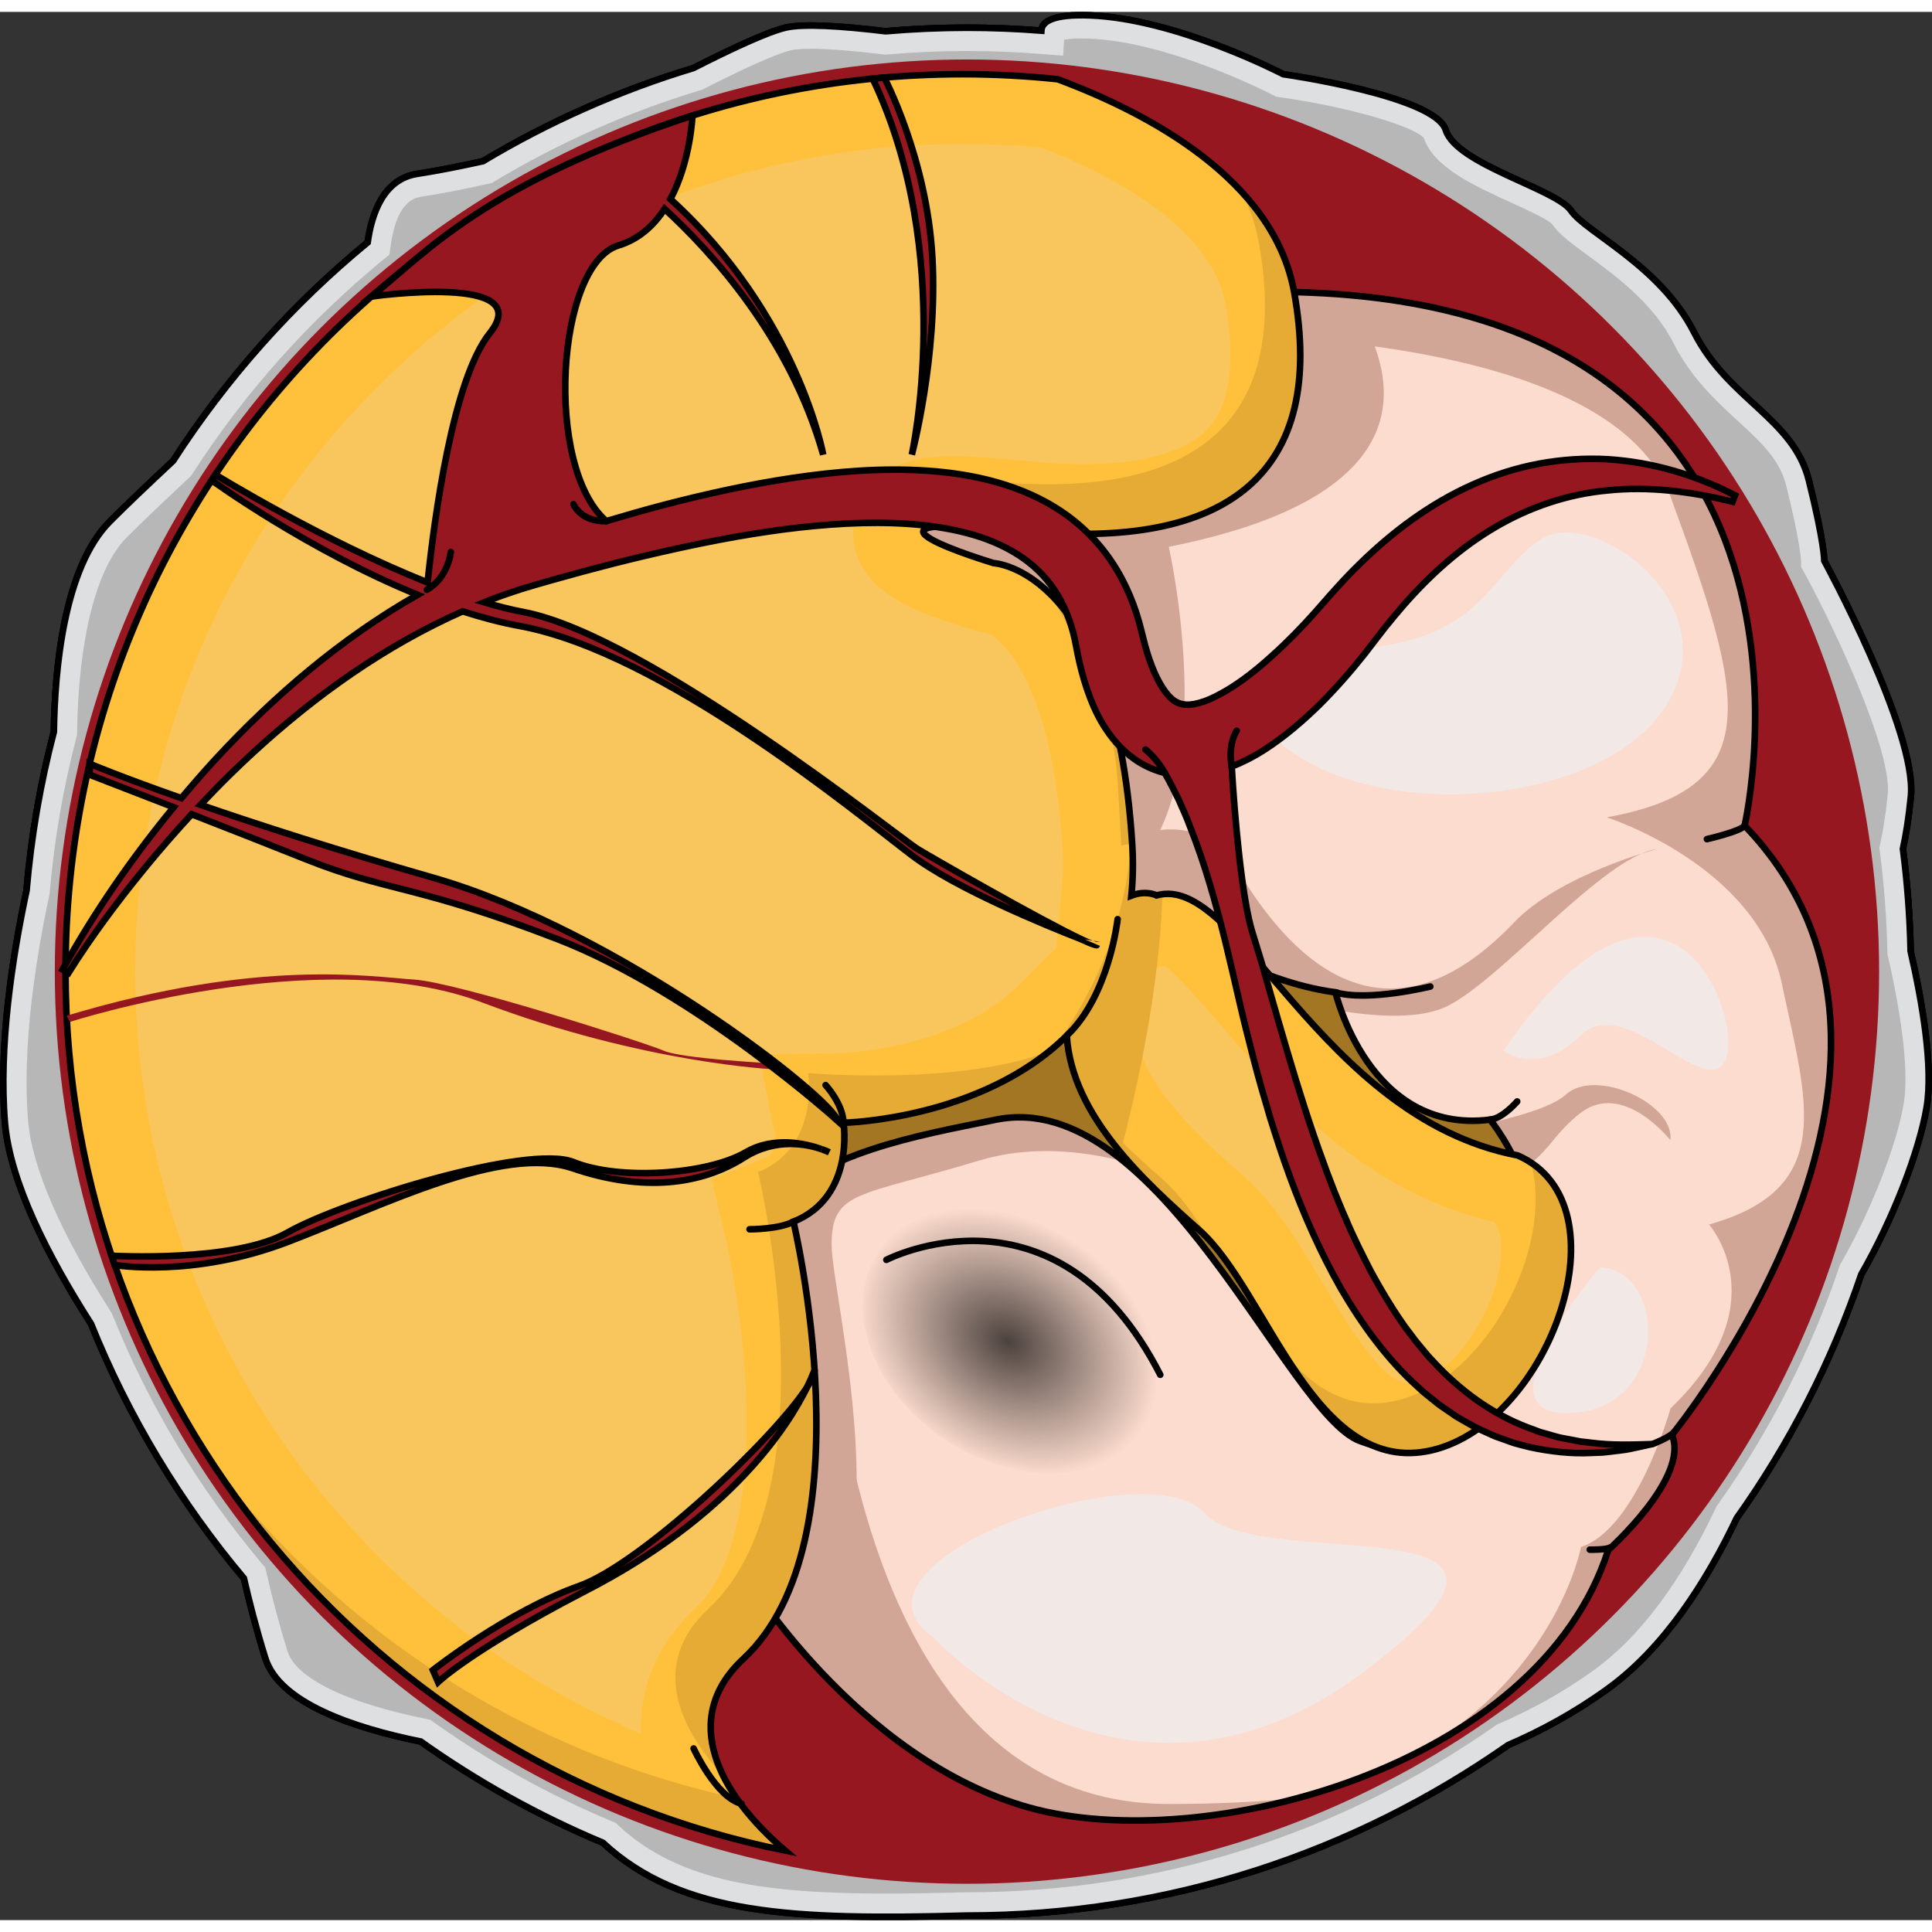<?xml version="1.0" encoding="utf-8"?>
<!-- Created by: Science Figures, www.sciencefigures.org, Generator: Science Figures Editor -->
<svg version="1.1" id="Layer_1" xmlns="http://www.w3.org/2000/svg" xmlns:xlink="http://www.w3.org/1999/xlink" 
	 width="800px" height="800px" viewBox="0 0 292.754 289.149" enable-background="new 0 0 292.754 289.149"
	 xml:space="preserve">
<rect x="0" y="0" width="292.754" height="289.149" fill="#333333" stroke="none"/>
<g>
	<circle fill="#C4161C" stroke="#000000" stroke-miterlimit="10" cx="146.522" cy="145.429" r="143.028"/>
	<path fill="#DEDFE0" stroke="#000000" stroke-miterlimit="10" d="M291.936,166.026c1.05-6.197-0.687-16.14-2.424-23.708
		c-0.112-5.239-0.504-10.409-1.164-15.495c0.429-1.949,0.867-4.539,1.204-7.946c0.971-9.814-13.114-35.694-13.114-35.694
		s0-2.818-2.348-12.211c-2.348-9.393-12.211-12.211-17.377-22.394c-5.166-10.183-16.438-15.179-18.661-18.466
		c-2.223-3.288-17.363-7.003-18.982-12.211c-1.619-5.208-24.614-8.456-24.614-8.456s-16.176-8.452-29.398-8.921
		c-5.511-0.196-7.182,0.935-7.264,2.319c-3.719-0.29-7.477-0.441-11.27-0.441c-4.151,0-8.257,0.187-12.318,0.534
		c-6.593-0.795-12.549-1.194-15.24-0.534c-2.779,0.682-8.169,3.192-13.905,6.112c-11.278,3.411-21.966,8.175-31.877,14.107
		c-3.22,0.715-6.751,1.428-9.97,1.923c-5.076,0.781-6.888,5.962-7.5,10.382c-11.453,9.423-21.413,20.592-29.478,33.099
		c-3.774,3.522-7.158,6.745-9.567,9.164c-7.04,7.066-8.377,22.618-8.508,31.898c-2.034,7.766-3.428,15.789-4.13,24.011
		c-2.206,10.324-4.251,23.766-3.281,35.231c0.758,8.959,6.482,20.218,13.043,30.466c5.678,14.109,13.54,27.102,23.167,38.565
		c0.775,3.432,1.83,7.545,3.241,12.09c2.104,6.775,13.285,10.563,23.554,12.641c8.549,6.076,17.796,11.232,27.595,15.332
		c11.868,11.046,29.015,11.732,55.175,11.036c30.509,0,58.781-9.559,82-25.835c4.845-2.079,9.975-4.834,15.039-8.485
		c8.662-6.244,15.088-16.378,19.606-25.917c7.975-11.215,14.372-23.63,18.869-36.92
		C286.858,182.936,290.809,172.679,291.936,166.026z"/>
	<path fill="#DEDFE0" stroke="#000000" stroke-miterlimit="10" d="M291.936,166.026c1.05-6.197-0.687-16.14-2.424-23.708
		c-0.112-5.239-0.504-10.409-1.164-15.495c0.429-1.949,0.867-4.539,1.204-7.946c0.971-9.814-13.114-35.694-13.114-35.694
		s0-2.818-2.348-12.211c-2.348-9.393-12.211-12.211-17.377-22.394c-5.166-10.183-16.438-15.179-18.661-18.466
		c-2.223-3.288-17.363-7.003-18.982-12.211c-1.619-5.208-24.614-8.456-24.614-8.456s-16.176-8.452-29.398-8.921
		c-5.511-0.196-7.182,0.935-7.264,2.319c-3.719-0.29-7.477-0.441-11.27-0.441c-4.151,0-8.257,0.187-12.318,0.534
		c-6.593-0.795-12.549-1.194-15.24-0.534c-2.779,0.682-8.169,3.192-13.905,6.112c-11.278,3.411-21.966,8.175-31.877,14.107
		c-3.22,0.715-6.751,1.428-9.97,1.923c-5.076,0.781-6.888,5.962-7.5,10.382c-11.453,9.423-21.413,20.592-29.478,33.099
		c-3.774,3.522-7.158,6.745-9.567,9.164c-7.04,7.066-8.377,22.618-8.508,31.898c-2.034,7.766-3.428,15.789-4.13,24.011
		c-2.206,10.324-4.251,23.766-3.281,35.231c0.758,8.959,6.482,20.218,13.043,30.466c5.678,14.109,13.54,27.102,23.167,38.565
		c0.775,3.432,1.83,7.545,3.241,12.09c2.104,6.775,13.285,10.563,23.554,12.641c8.549,6.076,17.796,11.232,27.595,15.332
		c11.868,11.046,29.015,11.732,55.175,11.036c30.509,0,58.781-9.559,82-25.835c4.845-2.079,9.975-4.834,15.039-8.485
		c8.662-6.244,15.088-16.378,19.606-25.917c7.975-11.215,14.372-23.63,18.869-36.92
		C286.858,182.936,290.809,172.679,291.936,166.026z"/>
	<g>
		<path fill="#B7B7B7" d="M134.346,285.127c-18.243,0-31.398-1.72-40.598-10.284l-0.46-0.428l-0.58-0.243
			c-9.481-3.968-18.536-8.999-26.914-14.954l-0.61-0.433l-0.733-0.148c-12.011-2.431-19.624-6.16-20.888-10.233
			c-1.214-3.908-2.28-7.886-3.17-11.822l-0.189-0.835l-0.55-0.655c-9.504-11.314-17.107-23.97-22.597-37.614l-0.123-0.306
			l-0.178-0.278C9.175,185.051,4.853,175.07,4.258,168.031c-0.959-11.336,1.219-24.855,3.216-34.198l0.046-0.216l0.019-0.22
			c0.678-7.922,2.033-15.801,4.029-23.418l0.109-0.415l0.006-0.429c0.199-14.151,2.926-24.89,7.48-29.462
			c2.177-2.185,5.365-5.239,9.475-9.074l0.32-0.299l0.237-0.368c7.863-12.195,17.538-23.058,28.756-32.287l1.062-0.874l0.189-1.363
			c0.627-4.532,2.157-7.017,4.545-7.384c2.895-0.445,6.327-1.107,10.198-1.966l0.557-0.123l0.489-0.293
			c9.762-5.843,20.222-10.471,31.088-13.758l0.299-0.09l0.279-0.142c8.595-4.375,11.925-5.531,13.147-5.83
			c0.352-0.086,1.218-0.231,3.073-0.231c2.609,0,6.278,0.283,10.905,0.841l0.36,0.044l0.361-0.031
			c4.051-0.346,8.095-0.521,12.019-0.521c3.637,0,7.337,0.145,10.996,0.43l3.578,0.279l0.143-2.415
			c0.496-0.097,1.32-0.195,2.624-0.195c0.336,0,0.692,0.007,1.068,0.02c12.282,0.437,27.737,8.443,27.892,8.523l0.537,0.281
			l0.601,0.085c10.114,1.432,20.204,4.31,21.805,6.205c1.522,4.432,7.476,7.147,13.237,9.774c2.173,0.991,5.445,2.483,6.17,3.233
			c1.099,1.591,2.973,2.963,5.555,4.854c4.136,3.029,9.8,7.177,12.842,13.173c2.686,5.294,6.446,8.756,9.764,11.811
			c3.54,3.259,6.335,5.833,7.338,9.844c2.136,8.547,2.243,11.385,2.243,11.413v0.896l0.428,0.732
			c5.244,9.641,13.331,27.306,12.702,33.664c-0.28,2.837-0.663,5.372-1.139,7.538l-0.131,0.6l0.079,0.609
			c0.645,4.974,1.028,10.06,1.135,15.116l0.008,0.361l0.081,0.352c2.288,9.97,3.135,17.9,2.385,22.332
			c-1.082,6.388-4.98,16.3-9.478,24.104l-0.173,0.301l-0.111,0.329c-4.338,12.82-10.529,24.935-18.403,36.008l-0.18,0.253
			l-0.133,0.28c-5.366,11.328-11.584,19.594-18.483,24.568c-4.409,3.178-9.243,5.905-14.368,8.104l-0.335,0.144l-0.298,0.208
			c-23.515,16.485-51.171,25.198-79.978,25.198l-0.094,0.001C141.554,285.066,137.714,285.127,134.346,285.127z"/>
	</g>
	<circle fill="#961720" cx="146.522" cy="145.429" r="138.217"/>
	<circle fill="#A37624" cx="149.23" cy="140.552" r="103.614"/>
	<g>
		<path fill="#FCDCCE" d="M112.81,236.744c0,0,16.873,28.044,43.169,35.362c26.296,7.319,77.154-5.97,87.717-39.036
			c0,0,12.4-11.022,9.644-17.451c0,0,45.925-56.028,11.022-92.309c0,0,19.288-83.583-76.235-80.828s-33.066,99.657,14.237,106.087
			c0,0,5.052,21.585,23.422,19.288c0,0,13.318,16.074,2.755,31.688c-10.563,15.614-11.481,21.125-22.503,16.992
			c-11.022-4.133-30.31-53.715-55.11-48.68S94.44,177.5,112.81,236.744z"/>
		<g>
			<path fill="#D1A697" d="M160.882,49.025c0,0,81.263-5.511,92.257,24.455c10.994,29.966,15.127,44.088-9.673,48.566
				c0,0,22.733,7.233,26.522,25.144s8.41,31.108-11.022,36.552c0,0,10.734,12.014-5.827,27.858c0,0-5.08,18.255-13.576,21.011
				c0,0-3.487,18.86-24.628,31.055c13.371-6.851,24.44-17.067,28.762-30.596c0,0,12.4-11.022,9.644-17.451
				c0,0,45.925-56.028,11.022-92.309c0,0,19.288-83.583-76.235-80.828c-11.244,0.324-20.297,1.954-27.445,4.586L160.882,49.025z"/>
			<path fill="#D1A697" d="M187.881,272.615c-7.025,1.037-14.987,1.441-24.009,0.994
				C171.11,274.447,179.408,274.111,187.881,272.615z"/>
		</g>
		<path fill="#D1A697" d="M229.396,137.994c-7.143,7.488-24.255,21.713-42.073-8.313c-5.357-9.028-15.49-5.863-22.296-1.623
			c11.392,10.858,24.888,18.817,37.336,20.509c0,0,0.267,1.127,0.889,2.831c5.602,0.892,12.084,1.245,16.103-0.764
			c8.266-4.133,23.766-22.733,31.688-23.766C251.044,126.868,236.349,130.706,229.396,137.994z"/>
		<path fill="#D1A697" d="M253.111,170.956c0.689-5.511-11.366-11.022-15.844-6.889c-1.791,1.654-6.34,3.086-11.152,4.21
			c0.739,0.978,2.589,3.607,4.128,7.249c4.234-2.198,5.08-5.535,9.321-8.737C245.992,161.935,253.111,170.956,253.111,170.956z"/>
		<g>
			<path fill="#D1A697" d="M148.369,174.056c7.611-2.302,15.412-1.536,21.923,0.133c-5.988-4.902-12.463-7.734-19.364-6.333
				c-24.799,5.034-56.488,9.644-38.118,68.887c0,0,3.066,5.093,8.617,11.504c15.663-11.545,4.586-53.842,4.586-61.447
				C126.013,178.534,130.147,179.567,148.369,174.056z"/>
			<path fill="#D1A697" d="M188.127,42.481c-73.413,2.118-53.515,59.84-18.898,89.368c16.888-11.05,7.876-50.791,7.876-50.791
				c41.824-8.348,34.042-28.214,26.96-38.178C199.143,42.464,193.842,42.316,188.127,42.481z"/>
			<path fill="#D1A697" d="M177.105,271.553c-55.624,0.037-52.367-96.171-52.367-96.171c-14.683,7.475-23.851,22.908-11.927,61.361
				c0,0,16.873,28.044,43.169,35.362c10.845,3.018,25.868,2.528,40.519-1.406C190.709,271.237,184.27,271.549,177.105,271.553z"/>
		</g>
		<path fill="none" stroke="#000000" stroke-miterlimit="10" d="M112.81,236.744c0,0,16.873,28.044,43.169,35.362
			c26.296,7.319,77.154-5.97,87.717-39.036c0,0,12.4-11.022,9.644-17.451c0,0,45.925-56.028,11.022-92.309
			c0,0,19.288-83.583-76.235-80.828s-33.066,99.657,14.237,106.087c0,0,5.052,21.585,23.422,19.288c0,0,13.318,16.074,2.755,31.688
			c-10.563,15.614-11.481,21.125-22.503,16.992c-11.022-4.133-30.31-53.715-55.11-48.68S94.44,177.5,112.81,236.744z"/>
		<path fill="#F2E9E7" d="M141.513,246.388c0,0,29.277,32.033,65.099,5.167s-15.5-14.466-24.111-24.111
			C173.89,217.8,125.182,234.927,141.513,246.388z"/>
		<path fill="none" stroke="#000000" stroke-linecap="round" stroke-linejoin="round" stroke-miterlimit="10" d="M216.729,147.683
			c0,0-9.417,2.333-14.366,0.885"/>
		<path fill="none" stroke="#000000" stroke-linecap="round" stroke-linejoin="round" stroke-miterlimit="10" d="M258.646,125.35
			c0,0,5.099-1.165,5.716-2.041"/>
		<path fill="none" stroke="#000000" stroke-linecap="round" stroke-linejoin="round" stroke-miterlimit="10" d="M229.896,165.1
			c0,0-2.215,2.602-4.111,2.756"/>
		<path fill="none" stroke="#000000" stroke-linecap="round" stroke-linejoin="round" stroke-miterlimit="10" d="M250.396,217.017
			c0,0,2.672-1.037,3.267-1.802"/>
		<path fill="none" stroke="#000000" stroke-linecap="round" stroke-linejoin="round" stroke-miterlimit="10" d="M240.896,233.017
			c0,0,2.545,0.046,3.083-0.333"/>
		<path fill="#F2E9E7" d="M190.729,107.32c0,0-4-9.304,15-10.804s19.687-11,27.594-16.5c7.906-5.5,29.507,10.003,18.707,25.752
			C241.229,121.517,202.717,123.506,190.729,107.32z"/>
		<path fill="#F2E9E7" d="M227.841,157.403c0,0,5.183,4.114,11.786-2.386s19.152,10.34,21.878,3.67
			C264.229,152.017,252.468,121.306,227.841,157.403z"/>
		<path fill="#F2E9E7" d="M242.438,190.244c0,0-19.475,22.785-4.387,22.071C253.139,211.6,252.511,190.594,242.438,190.244z"/>
		
			<radialGradient id="SVGID_1_" cx="473.411" cy="1341.571" r="24.316" gradientTransform="matrix(0.84 0.542 -0.406 0.629 299.758 -898.929)" gradientUnits="userSpaceOnUse">
			<stop  offset="0" style="stop-color:#000000;stop-opacity:0.7"/>
			<stop  offset="0.883" style="stop-color:#000000;stop-opacity:0.082"/>
			<stop  offset="1" style="stop-color:#000000;stop-opacity:0"/>
		</radialGradient>
		<path fill="url(#SVGID_1_)" d="M173.855,214.468c-5.447,8.445-19.011,9.389-30.296,2.11
			c-11.285-7.279-16.018-20.026-10.571-28.471c5.447-8.445,19.011-9.389,30.296-2.11
			C174.569,193.276,179.302,206.023,173.855,214.468z"/>
		<path fill="none" stroke="#000000" stroke-linecap="round" stroke-linejoin="round" stroke-miterlimit="10" d="M134.313,189.1
			c0,0,25.75-13.333,41.5,17.417"/>
	</g>
	<path fill="#FFC13B" d="M229.985,173.283c-30.162-5.78-42.305-42.913-54.73-39.411c0,0-1.581-0.822-3.82,0.039
		c0.248-2.48,0.303-5.132,0.119-7.983c-2.678-41.506-20.976-42.399-20.976-42.399s-26.778-8.033,4.463-4.909
		c31.241,3.124,45.969-8.926,41.06-36.151c-3.083-17.093-22.106-27.148-35.839-32.265c-4.739-0.5-9.55-0.762-14.421-0.762
		C70.776,9.443,9.925,70.295,9.925,145.36c0,65.863,46.849,120.778,109.04,133.254c-9.995-8.537-16.106-19.957-6.322-29.058
		c19.191-17.852,7.587-66.236,7.587-66.236c9.372-3.753,7.587-14.991,7.587-14.991s20.882-0.403,33.825-13.193
		c0.805,12.206,11.719,22.033,20.115,29.493c10.296,9.149,17.34,37.524,35.222,33.32
		C234.862,213.744,246.783,180.639,229.985,173.283z"/>
	<path fill="#FFC13B" d="M229.985,173.283c-30.162-5.78-42.305-42.913-54.73-39.411c0,0-1.581-0.822-3.82,0.039
		c0.248-2.48,0.303-5.132,0.119-7.983c-2.678-41.506-20.976-42.399-20.976-42.399s-26.778-8.033,4.463-4.909
		c31.241,3.124,45.969-8.926,41.06-36.151c-3.083-17.093-22.106-27.148-35.839-32.265c-4.739-0.5-9.55-0.762-14.421-0.762
		C70.776,9.443,9.925,70.295,9.925,145.36c0,65.863,46.849,120.778,109.04,133.254c-9.995-8.537-16.106-19.957-6.322-29.058
		c19.191-17.852,7.587-66.236,7.587-66.236c9.372-3.753,7.587-14.991,7.587-14.991s20.882-0.403,33.825-13.193
		c0.805,12.206,11.719,22.033,20.115,29.493c10.296,9.149,17.34,37.524,35.222,33.32
		C234.862,213.744,246.783,180.639,229.985,173.283z"/>
	<path fill="#F9C55D" d="M97.148,260.897c-45.581-19.244-76.656-64.51-76.656-115.537c0-69.118,56.231-125.349,125.349-125.349
		c3.967,0,7.989,0.192,11.976,0.57c10.025,3.884,25.726,11.789,27.885,23.765c1.058,5.869,1.524,13.818-2.268,18.355
		c-4.032,4.823-12.706,5.835-19.272,5.835c-2.501,0-5.216-0.144-8.069-0.43c-5.207-0.52-9.153-0.774-12.062-0.774
		c-11.433,0-14.045,6.162-14.584,9.835c-1.554,10.588,10.27,14.136,18.094,16.484l1.235,0.37l0.614,0.03
		c2.908,1.024,10.068,8.523,11.619,32.557c0.14,2.164,0.11,4.266-0.089,6.249l-0.903,9.025l-5.803,5.734
		c-9.67,9.556-26.434,10.141-26.601,10.145l-12.611,0.243l2.361,11.892c0.047,0.533,0.204,3.104-1.062,3.612l-8.477,3.395
		l2.13,8.879c0.024,0.104,2.706,11.513,3.128,24.656c0.489,15.198-2.224,26.342-7.638,31.378
		c-7.057,6.565-8.415,13.736-8.312,18.595C97.136,260.574,97.141,260.735,97.148,260.897z M213.467,207.803
		c-3.962,0-9.233-8.817-13.083-15.255c-3.612-6.04-7.023-11.745-11.608-15.819c-6.779-6.023-16.062-14.271-16.591-22.29
		l-0.612-9.258l1.45-0.558l1.07,0.556l2.396-0.675c2.087,1.575,5.736,5.827,8.493,9.04c9.214,10.738,21.738,25.332,41.297,29.76
		c1.313,1.148,1.291,3.899,1.139,5.553c-0.742,8.139-7.111,17.455-12.858,18.806C214.162,207.755,213.794,207.803,213.467,207.803
		L213.467,207.803z"/>
	<path fill="#E5AB35" d="M169.786,172.807c2.726-10.38,5.915-25.217,6.365-39.111c-0.299,0.038-0.598,0.092-0.897,0.176
		c0,0-1.581-0.822-3.82,0.039c0.248-2.48,0.303-5.132,0.119-7.983c-0.032-0.495-0.068-0.98-0.105-1.464
		c-0.354,9.203-3.15,20.374-11.423,32.157c0.549-0.479,1.091-0.969,1.615-1.488C162.076,161.717,165.453,167.606,169.786,172.807z"
		/>
	<g>
		<path fill="#E5AB35" d="M190.746,34.948c4.909,27.225-9.819,39.275-41.06,36.151c-31.241-3.124-4.463,4.909-4.463,4.909
			s2.391,0.118,5.57,2.227c1.281,0.103,2.689,0.23,4.248,0.386c31.241,3.124,45.969-8.926,41.06-36.151
			c-1.064-5.901-4.029-10.962-8.019-15.271C189.326,29.605,190.247,32.183,190.746,34.948z"/>
		<path fill="#E5AB35" d="M169.899,126.35c0.555-0.156,1.109-0.228,1.664-0.229c-0.004-0.065-0.004-0.127-0.008-0.192
			c-1.415-21.938-7.194-32.528-12.329-37.639c3.256,6.282,9.231,14.369,10.157,28.713
			C169.567,119.853,169.899,126.35,169.899,126.35z"/>
		<path fill="#E5AB35" d="M111.601,270.666c-32.07-6.942-59.925-25.196-79.173-50.382c19.604,29.611,50.492,51.099,86.536,58.33
			C116.093,276.161,113.546,273.47,111.601,270.666z"/>
		<path fill="#E5AB35" d="M231.965,174.357c3.608,12.566-6.608,32.841-20.341,36.069c-7.159,1.683-12.58-1.858-17.169-7.294
			c5.737,9.116,12.39,17.198,22.525,14.816C234.103,213.922,245.757,183.4,231.965,174.357z"/>
		<path fill="#E5AB35" d="M159.113,157.403c-13.273,5.394-36.652,3.403-36.652,3.403s1.785,11.238-7.587,14.991
			c0,0,11.604,48.384-7.587,66.236c-8.37,7.787-5.103,17.268,2.273,25.192c-2.932-5.979-2.758-12.237,3.082-17.67
			c19.191-17.852,7.587-66.236,7.587-66.236c9.372-3.753,7.587-14.991,7.587-14.991S146.155,167.974,159.113,157.403z"/>
		<path fill="#E5AB35" d="M176.402,177.106c-3.652-3.245-7.78-6.939-11.346-11.08c4.061,7.307,10.967,13.507,16.701,18.602
			c0.591,0.525,1.171,1.117,1.743,1.759C181.192,182.657,178.892,179.319,176.402,177.106z"/>
	</g>
	<path fill="none" stroke="#000000" stroke-miterlimit="10" d="M229.985,173.283c-30.162-5.78-42.305-42.913-54.73-39.411
		c0,0-1.581-0.822-3.82,0.039c0.248-2.48,0.303-5.132,0.119-7.983c-2.678-41.506-20.976-42.399-20.976-42.399
		s-26.778-8.033,4.463-4.909c31.241,3.124,45.969-8.926,41.06-36.151c-3.083-17.093-22.106-27.148-35.839-32.265
		c-4.739-0.5-9.55-0.762-14.421-0.762C70.776,9.443,9.925,70.295,9.925,145.36c0,65.863,46.849,120.778,109.04,133.254
		c-9.995-8.537-16.106-19.957-6.322-29.058c19.191-17.852,7.587-66.236,7.587-66.236c9.372-3.753,7.587-14.991,7.587-14.991
		s20.882-0.403,33.825-13.193c0.805,12.206,11.719,22.033,20.115,29.493c10.296,9.149,17.34,37.524,35.222,33.32
		C234.862,213.744,246.783,180.639,229.985,173.283z"/>
	<path fill="none" stroke="#000000" stroke-linecap="round" stroke-linejoin="round" stroke-miterlimit="10" d="M169.352,137.48
		c0,0-1.263,11.561-7.71,17.654"/>
	<path fill="none" stroke="#000000" stroke-linecap="round" stroke-linejoin="round" stroke-miterlimit="10" d="M125.104,162.624
		c0,0,2.594,2.766,2.713,5.703"/>
	<path fill="none" stroke="#000000" stroke-linecap="round" stroke-linejoin="round" stroke-miterlimit="10" d="M113.58,184.468
		c0,0,4.387,0.029,6.65-1.149"/>
	<path fill="none" stroke="#000000" stroke-linecap="round" stroke-linejoin="round" stroke-miterlimit="10" d="M105.104,263.142
		c0,0,3.375,7.375,7.25,8.375"/>
	<path fill="#961720" d="M199.876,105.051c2.481-2.473,4.752-5.053,6.886-7.744c1.096-1.403,1.979-2.612,2.964-3.844
		c0.966-1.223,1.958-2.403,2.964-3.565c4.039-4.619,8.591-8.699,13.783-11.759c5.177-3.053,11.005-5.076,17.175-5.631
		c6.17-0.648,12.572,0.157,18.887,1.713l0.366-0.966c-5.862-3.051-12.437-5.043-19.329-5.47c-3.44-0.187-6.939,0.041-10.385,0.681
		c-3.445,0.643-6.827,1.724-10.037,3.166c-6.446,2.871-12.149,7.151-17.078,11.972c-1.24,1.202-2.421,2.452-3.566,3.713
		c-1.138,1.242-2.276,2.592-3.266,3.694c-2.053,2.307-4.217,4.52-6.467,6.534c-2.225,2.029-4.562,3.885-6.906,5.271
		c-1.171,0.675-2.319,1.288-3.392,1.655c-1.069,0.381-2.039,0.548-2.741,0.506c-0.708-0.058-1.171-0.181-1.747-0.556
		c-0.568-0.362-1.219-1.054-1.823-1.997c-1.236-1.896-2.219-4.603-2.911-7.433c-0.163-0.623-0.406-1.65-0.653-2.531l-0.41-1.356
		l-0.47-1.348c-0.668-1.79-1.496-3.55-2.503-5.226c-2.001-3.36-4.777-6.331-7.959-8.541c-3.182-2.228-6.695-3.712-10.194-4.709
		c-3.508-0.997-7.031-1.506-10.506-1.751c-6.954-0.467-13.732,0.104-20.359,1.076c-6.63,0.985-13.118,2.422-19.518,4.075
		c-2.956,0.779-5.89,1.613-8.808,2.483c-9.491-8.224-7.537-38.917,1.843-41.772c10.563-3.215,11.211-19.68,11.211-19.68
		c-31.418,10.351-40.21,20.59-48.652,27.422c0,0,25.27-3.608,17.923,5.577c-5.815,7.269-8.61,29.778-9.523,38.855
		c-0.45,0.243-0.902,0.484-1.348,0.734c-11.65,6.624-21.813,15.354-30.745,25.014c-8.91,9.704-16.736,20.317-23.106,31.794
		l0.901,0.506c3.439-5.483,7.342-10.71,11.44-15.725c4.094-5.025,8.447-9.83,13.061-14.348c9.224-9.016,19.534-16.947,30.897-22.664
		c2.836-1.429,5.733-2.717,8.683-3.841c1.473-0.566,2.965-1.075,4.462-1.559c1.486-0.457,3.04-0.911,4.604-1.349
		c6.228-1.763,12.488-3.373,18.771-4.749c6.277-1.387,12.587-2.547,18.889-3.255c6.292-0.701,12.606-0.98,18.658-0.35
		c3.016,0.333,5.959,0.896,8.693,1.795c2.729,0.908,5.227,2.178,7.313,3.807c2.088,1.632,3.741,3.641,4.955,5.953
		c0.608,1.156,1.107,2.388,1.508,3.678l0.28,0.979l0.241,1c0.151,0.7,0.252,1.266,0.443,2.234c0.358,1.759,0.804,3.535,1.411,5.339
		c0.618,1.8,1.357,3.64,2.478,5.471c1.118,1.814,2.596,3.682,4.72,5.178c1.339,0.966,2.953,1.699,4.61,2.119
		c0.753,1.29,1.417,2.636,2.078,3.973c0.601,1.388,1.246,2.742,1.757,4.168c2.235,5.603,3.86,11.441,5.319,17.309l1.055,4.422
		l1.037,4.484c0.69,2.993,1.435,5.981,2.213,8.967c0.764,2.988,1.635,5.958,2.513,8.929c0.924,2.96,1.88,5.913,2.955,8.839
		c2.127,5.851,4.682,11.597,7.796,17.085c3.181,5.441,6.951,10.667,11.742,14.964c0.571,0.56,1.204,1.06,1.833,1.561
		c0.636,0.492,1.231,1.028,1.913,1.464l1.989,1.363c0.688,0.418,1.399,0.8,2.096,1.197c0.686,0.416,1.43,0.733,2.159,1.068
		c0.735,0.323,1.443,0.699,2.211,0.941l2.26,0.804c0.77,0.215,1.544,0.412,2.316,0.604c3.108,0.676,6.269,1.047,9.398,0.886
		l1.17-0.043c0.389-0.006,0.778-0.032,1.164-0.089l2.314-0.279c0.77-0.076,1.526-0.268,2.282-0.423
		c0.756-0.158,1.508-0.324,2.256-0.495c-3.08,0.101-6.13,0.198-9.127-0.198l-1.121-0.128l-0.559-0.061l-0.553-0.105l-2.203-0.416
		c-0.734-0.127-1.44-0.386-2.156-0.57l-1.068-0.301c-0.357-0.095-0.695-0.255-1.042-0.378c-5.594-1.921-10.477-5.34-14.531-9.529
		l-1.503-1.594l-1.406-1.691c-0.482-0.549-0.911-1.15-1.354-1.736c-0.432-0.595-0.902-1.156-1.299-1.782
		c-1.684-2.416-3.19-4.972-4.614-7.575c-1.364-2.644-2.709-5.303-3.862-8.071c-0.62-1.36-1.156-2.766-1.737-4.148
		c-0.528-1.409-1.096-2.798-1.592-4.222c-2.083-5.654-3.893-11.438-5.618-17.272c-0.873-2.914-1.696-5.85-2.547-8.786l-1.262-4.414
		l-1.362-4.444c-1.618-5.094-2.74-17.734-3.167-25.252c1.778-0.695,3.37-1.529,4.83-2.462
		C194.666,109.836,197.363,107.493,199.876,105.051z"/>
	<path fill="#961720" d="M10.61,153.04c0,0,37.925-12.207,62.465-2.931c24.54,9.276,44.383,10.132,44.383,10.132l-1.267-0.97
		c0,0-12.94-0.679-15.641-1.868c-2.701-1.189-31.35-10.378-37.808-10.774s-23.35-3.32-52.653,5.481L10.61,153.04z"/>
	<g>
		<path fill="#961720" d="M199.876,105.051c2.481-2.473,4.752-5.053,6.886-7.744c1.096-1.403,1.979-2.612,2.964-3.844
			c0.966-1.223,1.958-2.403,2.964-3.565c4.039-4.619,8.591-8.699,13.783-11.759c5.177-3.053,11.005-5.076,17.175-5.631
			c6.17-0.648,12.572,0.157,18.887,1.713l0.366-0.966c-5.862-3.051-12.437-5.043-19.329-5.47c-3.44-0.187-6.939,0.041-10.385,0.681
			c-3.445,0.643-6.827,1.724-10.037,3.166c-6.446,2.871-12.149,7.151-17.078,11.972c-1.24,1.202-2.421,2.452-3.566,3.713
			c-1.138,1.242-2.276,2.592-3.266,3.694c-2.053,2.307-4.217,4.52-6.467,6.534c-2.225,2.029-4.562,3.885-6.906,5.271
			c-1.171,0.675-2.319,1.288-3.392,1.655c-1.069,0.381-2.039,0.548-2.741,0.506c-0.708-0.058-1.171-0.181-1.747-0.556
			c-0.568-0.362-1.219-1.054-1.823-1.997c-1.236-1.896-2.22-4.603-2.911-7.433c-0.163-0.623-0.406-1.65-0.653-2.531l-0.41-1.356
			l-0.47-1.348c-0.668-1.79-1.496-3.55-2.503-5.226c-2.001-3.36-4.777-6.331-7.959-8.541c-3.181-2.228-6.695-3.712-10.194-4.709
			c-3.508-0.997-7.031-1.506-10.506-1.751c-6.955-0.467-13.732,0.104-20.359,1.076c-6.63,0.985-13.118,2.422-19.518,4.075
			c-2.956,0.779-5.89,1.613-8.808,2.483c-9.491-8.224-7.537-38.917,1.843-41.772c3.112-0.947,5.358-3.048,6.986-5.535
			c7.006,6.408,19.026,19.459,24.037,37.241c0,0-3.839-21.168-23.153-38.733c3.065-5.742,3.341-12.653,3.341-12.653
			c-31.418,10.351-40.21,20.59-48.652,27.422c0,0,25.27-3.608,17.922,5.577c-5.591,6.989-8.389,28.062-9.408,37.743
			c-15.965-6.34-32.152-16.336-32.152-16.336l-0.564,0.855c0,0,14.61,10.595,31.207,17.355
			c-11.63,6.621-21.777,15.339-30.697,24.986c-1.749,1.904-3.442,3.854-5.104,5.828c-9.289-3.268-13.897-5.215-13.897-5.215v1.664
			c0,0,5.616,2.163,12.732,4.93c-6.34,7.687-12.008,15.887-16.836,24.588l0.901,0.506c3.439-5.483,7.342-10.71,11.44-15.725
			c2.32-2.848,4.733-5.615,7.219-8.308c5.815,2.266,12.235,4.785,17.29,6.81c12.315,4.934,16.888,3.905,38.023,12.065
			c21.135,8.159,42.622,27.619,42.622,27.619c-0.948-3.611-33.248-28.821-61.29-36.868c-15.063-4.322-26.807-8.125-35.306-11.056
			c1.476-1.563,2.97-3.107,4.504-4.609c9.224-9.016,19.534-16.947,30.897-22.664c1.428-0.719,2.871-1.403,4.329-2.048
			c2.883,0.93,5.773,1.696,8.61,2.217c21.722,3.992,51.058,28.384,59.455,34.755c6.615,5.019,20.306,10.623,25.729,12.742
			c-6.236-2.933-22.56-12.298-24.833-13.682c-2.701-1.644-41.095-32.406-59.764-35.929c-1.891-0.357-3.881-0.861-5.925-1.468
			c0.361-0.143,0.719-0.291,1.082-0.429c1.473-0.566,2.965-1.075,4.462-1.559c1.486-0.457,3.04-0.911,4.604-1.349
			c6.228-1.763,12.488-3.373,18.771-4.749c6.277-1.387,12.587-2.547,18.889-3.255c6.292-0.701,12.606-0.98,18.658-0.35
			c3.016,0.333,5.958,0.896,8.693,1.795c2.729,0.908,5.227,2.178,7.313,3.807c2.088,1.632,3.741,3.641,4.955,5.953
			c0.608,1.156,1.107,2.388,1.508,3.677l0.28,0.979l0.241,1c0.151,0.7,0.252,1.266,0.443,2.234c0.358,1.759,0.804,3.535,1.411,5.339
			c0.618,1.8,1.357,3.64,2.478,5.471c1.118,1.814,2.596,3.682,4.719,5.178c1.339,0.966,2.953,1.699,4.61,2.119
			c0.753,1.29,1.417,2.636,2.078,3.972c0.601,1.388,1.246,2.742,1.757,4.168c2.235,5.603,3.86,11.441,5.319,17.309l1.055,4.422
			l1.037,4.484c0.69,2.993,1.435,5.981,2.213,8.967c0.764,2.988,1.635,5.958,2.513,8.929c0.924,2.96,1.88,5.913,2.955,8.839
			c2.127,5.851,4.682,11.597,7.796,17.085c3.181,5.441,6.951,10.667,11.742,14.964c0.571,0.56,1.204,1.06,1.833,1.561
			c0.636,0.492,1.231,1.028,1.913,1.464l1.989,1.363c0.688,0.418,1.399,0.8,2.096,1.197c0.686,0.416,1.43,0.733,2.159,1.068
			c0.735,0.323,1.443,0.699,2.211,0.941l2.26,0.804c0.77,0.215,1.544,0.412,2.316,0.604c3.108,0.676,6.269,1.047,9.398,0.886
			l1.17-0.043c0.389-0.006,0.778-0.032,1.164-0.089l2.314-0.279c0.77-0.076,1.526-0.268,2.282-0.423
			c0.756-0.158,1.508-0.324,2.256-0.495c-3.08,0.101-6.13,0.198-9.127-0.198l-1.121-0.128l-0.559-0.061l-0.553-0.105l-2.203-0.416
			c-0.734-0.127-1.44-0.386-2.156-0.57l-1.068-0.301c-0.357-0.095-0.695-0.255-1.042-0.378c-5.594-1.921-10.477-5.34-14.531-9.529
			l-1.503-1.594l-1.406-1.691c-0.482-0.549-0.911-1.15-1.354-1.736c-0.432-0.595-0.902-1.156-1.299-1.782
			c-1.684-2.416-3.19-4.972-4.614-7.575c-1.364-2.644-2.709-5.303-3.862-8.071c-0.62-1.36-1.156-2.766-1.737-4.148
			c-0.528-1.409-1.096-2.798-1.592-4.222c-2.083-5.654-3.893-11.438-5.618-17.272c-0.873-2.914-1.696-5.85-2.547-8.786l-1.262-4.414
			l-1.362-4.444c-1.618-5.094-2.74-17.734-3.167-25.252c1.778-0.695,3.37-1.529,4.83-2.462
			C194.666,109.836,197.363,107.493,199.876,105.051z"/>
		<path fill="#961720" d="M138.166,67.096c0,0,3.949-14.794,3.116-29.857c-0.833-15.062-7.295-27.286-7.295-27.286l-1.749,0.162
			C144.903,36.735,138.166,67.096,138.166,67.096z"/>
		<path fill="#961720" d="M163.895,140.542c1.173,0.552,1.992,0.877,2.29,0.878C166.185,141.42,165.322,141.1,163.895,140.542z"/>
		<path fill="#961720" d="M112.996,172.807c-5.788,3.374-19.139,4.307-26.066,1.489c-6.927-2.818-35.224,6.028-43.326,10.646
			c-8.102,4.618-26.696,3.536-26.696,3.536l0.478,1.405c0,0,11.775,2.018,26.217-3.497s32.524-14.791,43.209-11.151
			c10.685,3.64,19.491,2.466,25.949-1.644c4.81-3.061,9.61-1.998,11.748-1.255C122.308,171.545,117.344,170.272,112.996,172.807z"/>
		<path fill="#961720" d="M124.509,172.336c0.729,0.262,1.156,0.471,1.156,0.471S125.241,172.59,124.509,172.336z"/>
		<path fill="#961720" d="M87.752,238.522c-10.92,3.875-22.158,12.744-22.158,12.744l0.788,1.815c0,0,5.049-4.833,21.957-13.62
			c22.503-11.478,31.176-25.351,33.959-31.066C117.334,216.115,97.22,235.162,87.752,238.522z"/>
		<path fill="#961720" d="M122.297,208.395c0.761-1.184,1.177-2.109,1.132-2.663C123.429,205.733,123.116,206.715,122.297,208.395z"
			/>
	</g>
	<g>
		<path fill="none" stroke="#000000" stroke-miterlimit="10" d="M199.876,105.051c2.481-2.473,4.752-5.053,6.886-7.744
			c1.096-1.403,1.979-2.612,2.964-3.844c0.966-1.223,1.958-2.403,2.964-3.565c4.039-4.619,8.591-8.699,13.783-11.759
			c5.177-3.053,11.005-5.076,17.175-5.631c6.17-0.648,12.572,0.157,18.887,1.713l0.366-0.966c-5.862-3.051-12.437-5.043-19.329-5.47
			c-3.44-0.187-6.939,0.041-10.385,0.681c-3.445,0.643-6.827,1.724-10.037,3.166c-6.446,2.871-12.149,7.151-17.078,11.972
			c-1.24,1.202-2.421,2.452-3.566,3.713c-1.138,1.242-2.276,2.592-3.266,3.694c-2.053,2.307-4.217,4.52-6.467,6.534
			c-2.225,2.029-4.562,3.885-6.906,5.271c-1.171,0.675-2.319,1.288-3.392,1.655c-1.069,0.381-2.039,0.548-2.741,0.506
			c-0.708-0.058-1.171-0.181-1.747-0.556c-0.568-0.362-1.219-1.054-1.823-1.997c-1.236-1.896-2.22-4.603-2.911-7.433
			c-0.163-0.623-0.406-1.65-0.653-2.531l-0.41-1.356l-0.47-1.348c-0.668-1.79-1.496-3.55-2.503-5.226
			c-2.001-3.36-4.777-6.331-7.959-8.541c-3.181-2.228-6.695-3.712-10.194-4.709c-3.508-0.997-7.031-1.506-10.506-1.751
			c-6.955-0.467-13.732,0.104-20.359,1.076c-6.63,0.985-13.118,2.422-19.518,4.075c-2.956,0.779-5.89,1.613-8.808,2.483
			c-9.491-8.224-7.537-38.917,1.843-41.772c3.112-0.947,5.358-3.048,6.986-5.535c7.006,6.408,19.026,19.459,24.037,37.241
			c0,0-3.839-21.168-23.153-38.733c3.065-5.742,3.341-12.653,3.341-12.653c-31.418,10.351-40.21,20.59-48.652,27.422
			c0,0,25.27-3.608,17.922,5.577c-5.591,6.989-8.389,28.062-9.408,37.743c-15.965-6.34-32.152-16.336-32.152-16.336l-0.564,0.855
			c0,0,14.61,10.595,31.207,17.355c-11.63,6.621-21.777,15.339-30.697,24.986c-1.749,1.904-3.442,3.854-5.104,5.828
			c-9.289-3.268-13.897-5.215-13.897-5.215v1.664c0,0,5.616,2.163,12.732,4.93c-6.34,7.687-12.008,15.887-16.836,24.588l0.901,0.506
			c3.439-5.483,7.342-10.71,11.44-15.725c2.32-2.848,4.733-5.615,7.219-8.308c5.815,2.266,12.235,4.785,17.29,6.81
			c12.315,4.934,16.888,3.905,38.023,12.065c21.135,8.159,42.622,27.619,42.622,27.619c-0.948-3.611-33.248-28.821-61.29-36.868
			c-15.063-4.322-26.807-8.125-35.306-11.056c1.476-1.563,2.97-3.107,4.504-4.609c9.224-9.016,19.534-16.947,30.897-22.664
			c1.428-0.719,2.871-1.403,4.329-2.048c2.883,0.93,5.773,1.696,8.61,2.217c21.722,3.992,51.058,28.384,59.455,34.755
			c6.615,5.019,20.306,10.623,25.729,12.742c-6.236-2.933-22.56-12.298-24.833-13.682c-2.701-1.644-41.095-32.406-59.764-35.929
			c-1.891-0.357-3.881-0.861-5.925-1.468c0.361-0.143,0.719-0.291,1.082-0.429c1.473-0.566,2.965-1.075,4.462-1.559
			c1.486-0.457,3.04-0.911,4.604-1.349c6.228-1.763,12.488-3.373,18.771-4.749c6.277-1.387,12.587-2.547,18.889-3.255
			c6.292-0.701,12.606-0.98,18.658-0.35c3.016,0.333,5.958,0.896,8.693,1.795c2.729,0.908,5.227,2.178,7.313,3.807
			c2.088,1.632,3.741,3.641,4.955,5.953c0.608,1.156,1.107,2.388,1.508,3.677l0.28,0.979l0.241,1c0.151,0.7,0.252,1.266,0.443,2.234
			c0.358,1.759,0.804,3.535,1.411,5.339c0.618,1.8,1.357,3.64,2.478,5.471c1.118,1.814,2.596,3.682,4.719,5.178
			c1.339,0.966,2.953,1.699,4.61,2.119c0.753,1.29,1.417,2.636,2.078,3.972c0.601,1.388,1.246,2.742,1.757,4.168
			c2.235,5.603,3.86,11.441,5.319,17.309l1.055,4.422l1.037,4.484c0.69,2.993,1.435,5.981,2.213,8.967
			c0.764,2.988,1.635,5.958,2.513,8.929c0.924,2.96,1.88,5.913,2.955,8.839c2.127,5.851,4.682,11.597,7.796,17.085
			c3.181,5.441,6.951,10.667,11.742,14.964c0.571,0.56,1.204,1.06,1.833,1.561c0.636,0.492,1.231,1.028,1.913,1.464l1.989,1.363
			c0.688,0.418,1.399,0.8,2.096,1.197c0.686,0.416,1.43,0.733,2.159,1.068c0.735,0.323,1.443,0.699,2.211,0.941l2.26,0.804
			c0.77,0.215,1.544,0.412,2.316,0.604c3.108,0.676,6.269,1.047,9.398,0.886l1.17-0.043c0.389-0.006,0.778-0.032,1.164-0.089
			l2.314-0.279c0.77-0.076,1.526-0.268,2.282-0.423c0.756-0.158,1.508-0.324,2.256-0.495c-3.08,0.101-6.13,0.198-9.127-0.198
			l-1.121-0.128l-0.559-0.061l-0.553-0.105l-2.203-0.416c-0.734-0.127-1.44-0.386-2.156-0.57l-1.068-0.301
			c-0.357-0.095-0.695-0.255-1.042-0.378c-5.594-1.921-10.477-5.34-14.531-9.529l-1.503-1.594l-1.406-1.691
			c-0.482-0.549-0.911-1.15-1.354-1.736c-0.432-0.595-0.902-1.156-1.299-1.782c-1.684-2.416-3.19-4.972-4.614-7.575
			c-1.364-2.644-2.709-5.303-3.862-8.071c-0.62-1.36-1.156-2.766-1.737-4.148c-0.528-1.409-1.096-2.798-1.592-4.222
			c-2.083-5.654-3.893-11.438-5.618-17.272c-0.873-2.914-1.696-5.85-2.547-8.786l-1.262-4.414l-1.362-4.444
			c-1.618-5.094-2.74-17.734-3.167-25.252c1.778-0.695,3.37-1.529,4.83-2.462C194.666,109.836,197.363,107.493,199.876,105.051z"/>
		<path fill="none" stroke="#000000" stroke-miterlimit="10" d="M138.166,67.096c0,0,3.949-14.794,3.116-29.857
			c-0.833-15.062-7.295-27.286-7.295-27.286l-1.749,0.162C144.903,36.735,138.166,67.096,138.166,67.096z"/>
		<path fill="none" stroke="#000000" stroke-miterlimit="10" d="M163.895,140.542c1.173,0.552,1.992,0.877,2.29,0.878
			C166.185,141.42,165.322,141.1,163.895,140.542z"/>
		<path fill="none" stroke="#000000" stroke-miterlimit="10" d="M112.996,172.807c-5.788,3.374-19.139,4.307-26.066,1.489
			c-6.927-2.818-35.224,6.028-43.326,10.646c-8.102,4.618-26.696,3.536-26.696,3.536l0.478,1.405c0,0,11.775,2.018,26.217-3.497
			s32.524-14.791,43.209-11.151c10.685,3.64,19.491,2.466,25.949-1.644c4.81-3.061,9.61-1.998,11.748-1.255
			C122.308,171.545,117.344,170.272,112.996,172.807z"/>
		<path fill="none" stroke="#000000" stroke-miterlimit="10" d="M124.509,172.336c0.729,0.262,1.156,0.471,1.156,0.471
			S125.241,172.59,124.509,172.336z"/>
		<path fill="none" stroke="#000000" stroke-miterlimit="10" d="M87.752,238.522c-10.92,3.875-22.158,12.744-22.158,12.744
			l0.788,1.815c0,0,5.049-4.833,21.957-13.62c22.503-11.478,31.176-25.351,33.959-31.066
			C117.334,216.115,97.22,235.162,87.752,238.522z"/>
		<path fill="none" stroke="#000000" stroke-miterlimit="10" d="M122.297,208.395c0.761-1.184,1.177-2.109,1.132-2.663
			C123.429,205.733,123.116,206.715,122.297,208.395z"/>
	</g>
	<path fill="none" stroke="#000000" stroke-linecap="round" stroke-linejoin="round" stroke-miterlimit="10" d="M68.313,81.85
		c0,0-0.381,3.868-3.64,5.714"/>
	<path fill="none" stroke="#000000" stroke-linecap="round" stroke-linejoin="round" stroke-miterlimit="10" d="M86.896,74.6
		c0,0,1.115,2.709,4.974,2.563"/>
	<path fill="none" stroke="#000000" stroke-linecap="round" stroke-linejoin="round" stroke-miterlimit="10" d="M173.563,111.767
		c0,0,1.698,1.283,2.928,3.559"/>
	<path fill="none" stroke="#000000" stroke-linecap="round" stroke-linejoin="round" stroke-miterlimit="10" d="M187.396,108.933
		c0,0-1.357,1.837-0.762,5.418"/>
</g>
</svg>
